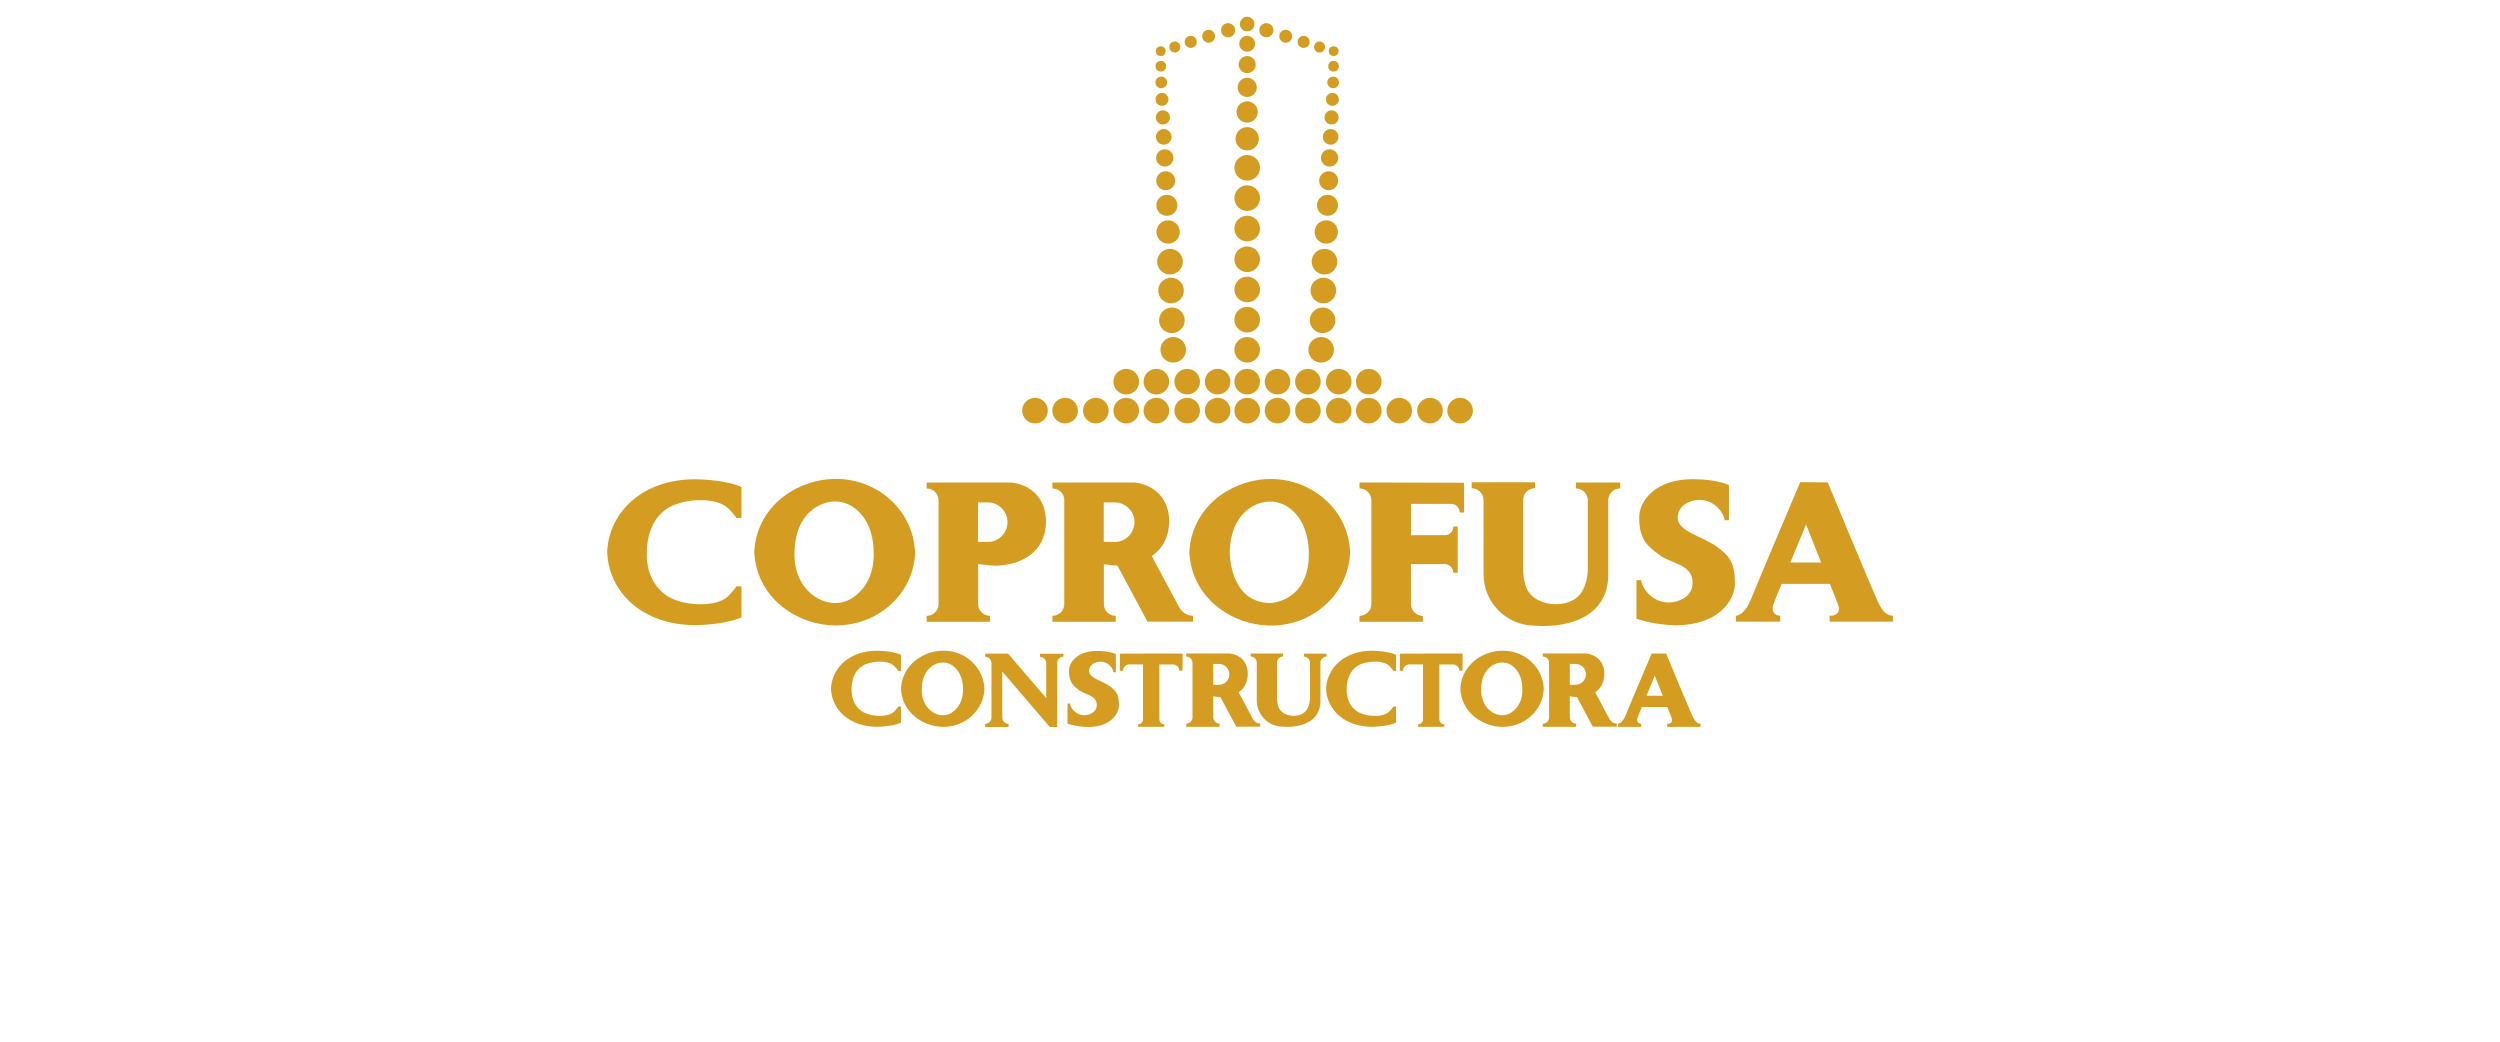<svg xmlns="http://www.w3.org/2000/svg" id="Capa_2" data-name="Capa 2" viewBox="0 0 240 100"><defs><style>      .cls-1 {        fill: #d49c21;      }      .cls-2 {        fill: #fff;        opacity: 0;      }    </style></defs><g id="Capa_1-2" data-name="Capa 1"><g><g><path class="cls-1" d="M87.83,52.8c-.13-1.83-.93-3.49-2.27-4.75-.24-.23-.5-.44-.78-.64-1.1-.78-2.36-1.24-3.65-1.39-.58-.06-1.17-.06-1.75,0-.75.08-1.49.26-2.2.55-1.09.43-2.02,1.05-2.76,1.8-1.18,1.2-1.88,2.74-2,4.42,0,.07,0,.14-.01.21,0,.07,0,.14.01.21.12,1.68.82,3.22,2,4.43.74.75,1.67,1.37,2.76,1.81.49.2,1,.34,1.51.44.5.1,1,.15,1.51.15h0c1.63.01,3.24-.46,4.6-1.43.28-.2.54-.41.78-.64,1.35-1.26,2.15-2.92,2.27-4.75,0-.07,0-.14.01-.22,0-.07,0-.15-.01-.22ZM81.86,57.38s-.06.04-.09.06c-.83.52-1.86.59-2.77.23-.29-.11-.54-.24-.75-.38-1.28-.87-1.98-2.28-1.98-4.1s.53-3.47,1.98-4.45c.21-.14.47-.27.75-.38.91-.35,1.94-.28,2.77.23.03.02.06.04.09.06,1.48,1,2.02,2.7,2.02,4.55s-.71,3.3-2.02,4.18Z"></path><path class="cls-1" d="M94.5,66.01c-.07-.95-.48-1.81-1.18-2.47-.13-.12-.26-.23-.4-.33-.57-.41-1.22-.65-1.9-.72-.3-.03-.61-.03-.91,0-.39.04-.77.14-1.14.28-.57.23-1.05.55-1.43.94-.61.62-.98,1.43-1.04,2.3,0,.04,0,.07,0,.11,0,.04,0,.07,0,.11.06.87.42,1.68,1.04,2.3.38.39.87.71,1.43.94.26.1.52.18.78.23.26.05.52.08.78.08h0c.85,0,1.68-.24,2.39-.75.14-.1.28-.21.4-.33.7-.65,1.12-1.52,1.18-2.47,0-.04,0-.08,0-.11,0-.04,0-.08,0-.11ZM91.4,68.4s-.03.02-.05.03c-.43.27-.97.3-1.44.12-.15-.06-.28-.12-.39-.2-.67-.45-1.03-1.19-1.03-2.13s.27-1.8,1.03-2.31c.11-.07.24-.14.39-.2.47-.18,1.01-.15,1.44.12.02,0,.03.02.05.03.77.52,1.05,1.4,1.05,2.36s-.37,1.71-1.05,2.17Z"></path><path class="cls-1" d="M148.2,66.01c-.07-.95-.48-1.81-1.18-2.47-.13-.12-.26-.23-.4-.33-.57-.41-1.22-.65-1.9-.72-.3-.03-.61-.03-.91,0-.39.04-.77.14-1.14.28-.57.23-1.05.55-1.43.94-.61.62-.98,1.43-1.04,2.3,0,.04,0,.07,0,.11,0,.04,0,.07,0,.11.06.87.42,1.68,1.04,2.3.38.39.87.71,1.43.94.26.1.52.18.78.23.26.05.52.08.78.08h0c.85,0,1.68-.24,2.39-.75.14-.1.28-.21.4-.33.7-.65,1.12-1.52,1.18-2.47,0-.04,0-.08,0-.11,0-.04,0-.08,0-.11ZM145.1,68.4s-.03.02-.05.03c-.43.27-.97.3-1.44.12-.15-.06-.28-.12-.39-.2-.67-.45-1.03-1.19-1.03-2.13s.27-1.8,1.03-2.31c.11-.07.24-.14.39-.2.47-.18,1.01-.15,1.44.12.02,0,.03.02.05.03.77.52,1.05,1.4,1.05,2.36s-.37,1.71-1.05,2.17Z"></path><path class="cls-1" d="M129.6,52.8c-.04-.53-.13-1.04-.27-1.53,0,0,0,0,0,0-.36-1.22-1.04-2.32-2-3.21-.6-.56-2.23-1.9-4.84-2.06,0,0,0,0,0,0-.35-.02-.7-.02-1.06,0,0,0,0,0,0,0-.22.02-.44.04-.66.08-.62.1-1.23.26-1.83.5-1.07.43-1.98,1.03-2.72,1.77,0,0,0,0,0,0-.01,0-.02.02-.03.03-1.18,1.2-1.88,2.74-2,4.42,0,.07,0,.14-.01.21,0,.07,0,.14.01.21.09,1.27.51,2.46,1.22,3.49.23.33.49.64.78.94.74.75,1.67,1.37,2.76,1.81.49.2,1,.34,1.51.44.44.09.88.13,1.32.15.01,0,.02,0,.03,0,.75.02,1.49-.06,2.21-.25,0,0,0,0,.01,0,.89-.23,1.75-.62,2.52-1.18.28-.2.54-.41.78-.64.82-.76,1.44-1.68,1.82-2.69,0,0,0,0,0,0,.25-.65.4-1.34.45-2.05,0-.07,0-.14.01-.22,0-.07,0-.15-.01-.22ZM118.05,53.02c.07-3.52,2.22-4.85,3.84-4.87,1.84-.03,3.69,1.66,3.76,4.87,0,.06,0,.12,0,.18,0,4.22-3.16,4.7-3.76,4.69-3.84-.07-3.84-4.8-3.84-4.87Z"></path><path class="cls-1" d="M62.09,53.18c0,1.78.68,3.16,1.94,4.02,1.36.92,4.59,1.22,5.86.05.21-.2.61-.65.81-.96h.48v2.98c-1.21.56-3.39.74-4.44.74-4.97,0-8.18-3.04-8.44-6.79,0-.07,0-.14-.01-.21,0-.07,0-.14.01-.21.26-3.75,3.47-6.79,8.44-6.79,1.05,0,3.22.18,4.44.74v2.98h-.48c-.21-.31-.6-.76-.81-.95-1.27-1.17-4.5-.87-5.86.05-1.42.96-1.94,2.59-1.94,4.37Z"></path><path class="cls-1" d="M81.75,66.21c0,.93.35,1.65,1.01,2.09.71.48,2.4.64,3.06.03.11-.1.32-.34.42-.5h.25v1.55c-.63.29-1.77.39-2.31.39-2.59,0-4.27-1.59-4.4-3.54,0-.04,0-.07,0-.11,0-.04,0-.07,0-.11.14-1.95,1.81-3.54,4.4-3.54.55,0,1.68.09,2.31.39v1.55h-.25c-.11-.16-.31-.4-.42-.5-.66-.61-2.35-.45-3.06.03-.74.5-1.01,1.35-1.01,2.28Z"></path><path class="cls-1" d="M129.28,66.21c0,.93.35,1.65,1.01,2.09.71.48,2.4.64,3.06.03.11-.1.32-.34.42-.5h.25v1.55c-.63.29-1.77.39-2.31.39-2.59,0-4.27-1.59-4.4-3.54,0-.04,0-.07,0-.11,0-.04,0-.07,0-.11.14-1.95,1.81-3.54,4.4-3.54.55,0,1.68.09,2.31.39v1.55h-.25c-.11-.16-.31-.4-.42-.5-.66-.61-2.35-.45-3.06.03-.74.5-1.01,1.35-1.01,2.28Z"></path><path class="cls-1" d="M113.23,58.35l-2.66-4.97c1.12-.77,1.77-2.02,1.65-3.73-.14-1.88-1.47-3.13-3.3-3.33h-7.89v.57c.32,0,.6.13.81.33.16.15.27.35.31.58.02.07.02.15.02.23v9.95c0,.08,0,.16-.02.23-.11.52-.57.91-1.12.91v.57h1.14s3.8,0,3.8,0h0s1.14,0,1.14,0v-.57c-.32,0-.6-.13-.81-.33-.21-.21-.33-.49-.33-.81v-3.81c.44.05.86.11,1.3.12l2.89,5.39h3.23s1.14,0,1.14,0v-.57c-.54,0-1.04-.3-1.29-.77ZM107,52.02s-.78,0-1.04,0v-3.79h1.06c1.04,0,1.89.86,1.89,1.9s-.85,1.9-1.9,1.9Z"></path><path class="cls-1" d="M120.31,69.08l-1.4-2.62c.59-.41.93-1.07.87-1.97-.07-.99-.77-1.65-1.74-1.76h-4.16v.3c.17,0,.32.07.43.18.08.08.14.19.16.3,0,.04.01.08.01.12v5.24s0,.08-.01.12c-.06.27-.3.48-.59.48v.3h.6s2,0,2,0h0s.6,0,.6,0v-.3c-.17,0-.32-.07-.43-.18-.11-.11-.18-.26-.18-.43v-2.01c.23.03.45.06.69.07l1.52,2.84h1.7s.6,0,.6,0v-.3c-.29,0-.55-.16-.68-.41ZM117.02,65.74s-.41,0-.55,0v-2h.56c.55,0,.99.45.99,1s-.45,1-1,1Z"></path><path class="cls-1" d="M154.54,69.08l-1.4-2.62c.59-.41.93-1.07.87-1.97-.07-.99-.77-1.65-1.74-1.76h-4.16v.3c.17,0,.32.07.43.18.08.08.14.19.16.3,0,.04.01.08.01.12v5.24s0,.08-.01.12c-.06.27-.3.48-.59.48v.3h.6s2,0,2,0h0s.6,0,.6,0v-.3c-.17,0-.32-.07-.43-.18-.11-.11-.18-.26-.18-.43v-2.01c.23.03.45.06.69.07l1.52,2.84h1.7s.6,0,.6,0v-.3c-.29,0-.55-.16-.68-.41ZM151.25,65.74s-.41,0-.55,0v-2h.56c.55,0,.99.45.99,1s-.45,1-1,1Z"></path><path class="cls-1" d="M100.39,49.65c-.14-1.88-1.47-3.13-3.3-3.33h-8.13v.57c.63,0,1.14.51,1.14,1.14v9.95c0,.31-.13.6-.33.81-.21.21-.49.33-.81.33v.57h1.14s3.8,0,3.8,0h0s1.14,0,1.14,0v-.57c-.63,0-1.14-.51-1.14-1.14v-3.83c.7.06,1.35.2,2.09.14,2.67-.22,4.62-1.79,4.41-4.64ZM94.82,52.02c-.06,0-.93,0-.93,0v-3.79h.94c1.04,0,1.89.86,1.89,1.9s-.85,1.9-1.9,1.9Z"></path><path class="cls-1" d="M140.55,46.33v2.87h-.42c0-.46-.37-.83-.83-.83h-3.84v3.01h3.24c.19,0,.36-.06.5-.17.03-.02.06-.05.08-.07.15-.15.24-.36.24-.59h.42v.83h0v2.77h0v.83h-.42s0-.04,0-.06c-.02-.26-.16-.48-.36-.62h0c-.13-.09-.3-.15-.47-.15h-3.24v3.83c0,.52.35.96.82,1.09.1.03.21.05.32.05v.57h-1.14s-3.8,0-3.8,0h0s-1.14,0-1.14,0v-.57c.32,0,.6-.13.81-.33.21-.21.33-.49.33-.81v-9.95c0-.63-.51-1.14-1.14-1.14v-.57l10.03.02Z"></path><path class="cls-1" d="M180.34,57.92c-.58-1.26-4.88-11.61-4.88-11.61l-2.64-.02s-4.1,9.65-4.71,11.2c-.56,1.42-1.27,1.62-1.46,1.62v.57h4.25s0-.57,0-.57c-.63,0-.82-.56-.69-.99.06-.2.38-.99.82-2.07h4.64c.4,1.01.71,1.79.8,2.03.11.3.11.59-.1.8-.21.21-.41.23-.73.23v.57h1.14s3.8,0,3.8,0h0s1.14,0,1.14,0v-.57c-.63,0-1.07-.55-1.37-1.2ZM171.87,54c.49-1.19,1.02-2.47,1.51-3.65.38.94.92,2.32,1.45,3.65h-2.97Z"></path><path class="cls-1" d="M162.52,68.85c-.31-.66-2.57-6.11-2.57-6.11h-1.39s-2.16,5.07-2.48,5.89c-.3.75-.67.85-.77.85v.3h2.24s0-.3,0-.3c-.33,0-.43-.3-.36-.52.03-.11.2-.52.43-1.09h2.44c.21.53.37.94.42,1.07.06.16.06.31-.05.42-.11.11-.22.12-.38.12v.3h.6s2,0,2,0h0s.6,0,.6,0v-.3c-.33,0-.56-.29-.72-.63ZM158.06,66.79c.26-.62.54-1.3.8-1.92.2.5.49,1.22.77,1.92h-1.56Z"></path><path class="cls-1" d="M155.53,46.32v.57c-.63,0-1.14.51-1.14,1.14v7.17c0,.31-.02.61-.07.88-.56,3.52-4.46,4.2-7,3.98h0c-2.71-.02-4.9-2.22-4.9-4.94v-7.11c0-.63-.51-1.14-1.14-1.14v-.57h4.94s1.14,0,1.14,0v.57c-.32,0-.6.13-.81.33-.21.21-.33.49-.33.81v6.93c.05.42.11.83.22,1.21.59,2.23,4.4,2.46,5.44.63.35-.6.51-1.28.55-1.96v-6.79c0-.63-.51-1.14-1.14-1.14v-.57h4.25Z"></path><path class="cls-1" d="M127.34,62.75v.29c-.32,0-.58.26-.58.58v3.66c0,.16-.01.31-.03.45-.28,1.8-2.28,2.14-3.58,2.03h0c-1.39-.01-2.5-1.14-2.5-2.52v-3.63c0-.32-.26-.58-.58-.58v-.29h2.52s.58,0,.58,0v.29c-.16,0-.31.07-.41.17-.11.11-.17.25-.17.41v3.54c.02.22.06.42.11.62.3,1.14,2.25,1.26,2.78.32.18-.31.26-.65.28-1v-3.47c0-.32-.26-.58-.58-.58v-.29h2.17Z"></path><path class="cls-1" d="M166.56,55.94c0,1.84-1.74,4.08-5.65,4.08-2.05,0-3.81-.62-3.81-.62v-3.7h.46c0,.5.85,2.14,2.65,2.14.77,0,2.28-.44,2.28-1.9,0-1.81-2.07-1.78-3.28-2.73-.92-.72-1.85-1.33-1.85-3.49,0-1.68,1.59-3.72,5.15-3.72,2.34,0,3.47.57,3.47.57v2.54s0,0,0,0v.83h-.42c0-.46-.78-1.95-2.42-1.95-.7,0-2.08.4-2.08,1.73,0,1.31,2.41,1.76,3.81,2.8,1.05.78,1.68,1.39,1.68,3.41Z"></path><path class="cls-1" d="M107.42,67.66c0,.96-.91,2.13-2.95,2.13-1.07,0-1.99-.32-1.99-.32v-1.93h.24c0,.26.44,1.12,1.38,1.12.4,0,1.19-.23,1.19-.99,0-.95-1.08-.93-1.71-1.42-.48-.38-.96-.69-.96-1.82,0-.88.83-1.94,2.69-1.94,1.22,0,1.81.3,1.81.3v1.32s0,0,0,0v.43h-.22c0-.24-.4-1.02-1.26-1.02-.36,0-1.09.21-1.09.9s1.26.92,1.99,1.46c.55.41.88.72.88,1.78Z"></path><path class="cls-1" d="M102.09,62.74v.3c-.33,0-.6.27-.6.6v6.15h-.71l-4.56-5.32v4.42c0,.33.27.6.6.6v.3h-1.64s-.6,0-.6,0v-.3c.33,0,.6-.27.6-.6v-5.24c0-.33-.27-.6-.6-.6v-.3h2.2l3.66,4.27v-3.36c0-.33-.27-.6-.6-.6v-.3h2.24Z"></path><path class="cls-1" d="M113.52,63.79v.6h-.3c0-.33-.27-.6-.6-.6h-1.32s0,5.27,0,5.27c0,.26.21.47.47.47v.24h-2.51v-.24c.13,0,.25-.05.33-.14.09-.09.14-.2.14-.33v-5.28h-1.32c-.33,0-.6.28-.6.61h-.3v-1.64s2.95-.01,2.95-.01h.06s.06,0,.06,0h2.95s0,1.05,0,1.05Z"></path><path class="cls-1" d="M140.4,63.79v.6h-.3c0-.33-.27-.6-.6-.6h-1.32s0,5.27,0,5.27c0,.26.21.47.47.47v.24h-2.51v-.24c.13,0,.25-.05.33-.14.09-.09.14-.2.14-.33v-5.28h-1.32c-.33,0-.6.28-.6.61h-.3v-1.64s2.95-.01,2.95-.01h.06s.06,0,.06,0h2.95s0,1.05,0,1.05Z"></path><polygon class="cls-1" points="110.15 62.74 110.15 62.74 110.09 62.74 110.15 62.74"></polygon><polygon class="cls-1" points="110.09 62.74 110.03 62.74 110.03 62.74 110.09 62.74"></polygon><g><circle class="cls-1" cx="119.73" cy="33.58" r="1.23"></circle><circle class="cls-1" cx="119.73" cy="30.69" r="1.23"></circle><circle class="cls-1" cx="119.73" cy="27.79" r="1.23"></circle><circle class="cls-1" cx="119.73" cy="24.89" r="1.23"></circle><circle class="cls-1" cx="119.73" cy="21.94" r="1.23"></circle><circle class="cls-1" cx="119.73" cy="19.02" r="1.23"></circle><circle class="cls-1" cx="119.73" cy="16.11" r="1.23"></circle><circle class="cls-1" cx="119.73" cy="13.32" r="1.12"></circle><circle class="cls-1" cx="119.73" cy="10.75" r="1.02"></circle><circle class="cls-1" cx="119.73" cy="8.39" r=".92"></circle><circle class="cls-1" cx="119.73" cy="6.2" r=".82"></circle><circle class="cls-1" cx="119.73" cy="4.2" r=".76"></circle><circle class="cls-1" cx="119.73" cy="2.31" r=".7"></circle></g><g><circle class="cls-1" cx="99.36" cy="39.42" r="1.23"></circle><circle class="cls-1" cx="102.25" cy="39.42" r="1.23"></circle><circle class="cls-1" cx="105.2" cy="39.42" r="1.23"></circle><circle class="cls-1" cx="108.12" cy="39.42" r="1.23"></circle><circle class="cls-1" cx="111.01" cy="39.42" r="1.23"></circle><circle class="cls-1" cx="113.97" cy="39.42" r="1.23"></circle><circle class="cls-1" cx="116.89" cy="39.42" r="1.23"></circle><circle class="cls-1" cx="108.12" cy="36.64" r="1.23"></circle><circle class="cls-1" cx="111.01" cy="36.64" r="1.23"></circle><circle class="cls-1" cx="113.97" cy="36.64" r="1.23"></circle><circle class="cls-1" cx="116.89" cy="36.64" r="1.23"></circle><circle class="cls-1" cx="140.17" cy="39.42" r="1.23"></circle><circle class="cls-1" cx="137.28" cy="39.42" r="1.23"></circle><circle class="cls-1" cx="134.33" cy="39.42" r="1.23"></circle><circle class="cls-1" cx="131.4" cy="39.42" r="1.23"></circle><circle class="cls-1" cx="128.52" cy="39.42" r="1.23"></circle><circle class="cls-1" cx="125.56" cy="39.42" r="1.23"></circle><circle class="cls-1" cx="122.64" cy="39.42" r="1.23"></circle><circle class="cls-1" cx="131.4" cy="36.64" r="1.23"></circle><circle class="cls-1" cx="128.52" cy="36.64" r="1.23"></circle><circle class="cls-1" cx="125.56" cy="36.64" r="1.23"></circle><circle class="cls-1" cx="122.64" cy="36.64" r="1.23"></circle><g><circle class="cls-1" cx="119.73" cy="39.42" r="1.23"></circle><circle class="cls-1" cx="119.73" cy="36.64" r="1.23"></circle></g></g><g><circle class="cls-1" cx="126.83" cy="33.58" r="1.23"></circle><circle class="cls-1" cx="126.97" cy="30.75" r="1.23"></circle><circle class="cls-1" cx="127.04" cy="27.89" r="1.23"></circle><circle class="cls-1" cx="127.15" cy="25.12" r="1.23"></circle><circle class="cls-1" cx="127.32" cy="22.27" r="1.12"></circle><circle class="cls-1" cx="127.44" cy="19.71" r="1.01"></circle><circle class="cls-1" cx="127.55" cy="17.35" r=".91"></circle><circle class="cls-1" cx="127.64" cy="15.16" r=".83"></circle><circle class="cls-1" cx="127.74" cy="13.14" r=".75"></circle><circle class="cls-1" cx="127.83" cy="11.27" r=".68"></circle><circle class="cls-1" cx="127.91" cy="9.54" r=".62"></circle><circle class="cls-1" cx="127.98" cy="7.91" r=".56"></circle><circle class="cls-1" cx="128.02" cy="6.36" r=".51"></circle><circle class="cls-1" cx="128.03" cy="4.91" r=".47"></circle><circle class="cls-1" cx="121.57" cy="2.9" r=".68"></circle><circle class="cls-1" cx="123.43" cy="3.48" r=".62"></circle><circle class="cls-1" cx="125.15" cy="4.02" r=".58"></circle><circle class="cls-1" cx="126.68" cy="4.51" r=".53"></circle></g><g><circle class="cls-1" cx="112.63" cy="33.58" r="1.23"></circle><circle class="cls-1" cx="112.5" cy="30.75" r="1.23"></circle><circle class="cls-1" cx="112.42" cy="27.89" r="1.23"></circle><circle class="cls-1" cx="112.32" cy="25.12" r="1.23"></circle><circle class="cls-1" cx="112.14" cy="22.27" r="1.12"></circle><circle class="cls-1" cx="112.02" cy="19.71" r="1.01"></circle><circle class="cls-1" cx="111.91" cy="17.35" r=".91"></circle><circle class="cls-1" cx="111.82" cy="15.16" r=".83"></circle><circle class="cls-1" cx="111.72" cy="13.14" r=".75"></circle><circle class="cls-1" cx="111.64" cy="11.27" r=".68"></circle><circle class="cls-1" cx="111.55" cy="9.54" r=".62"></circle><circle class="cls-1" cx="111.48" cy="7.91" r=".56"></circle><circle class="cls-1" cx="111.44" cy="6.36" r=".51"></circle><circle class="cls-1" cx="111.43" cy="4.91" r=".47"></circle><circle class="cls-1" cx="117.9" cy="2.9" r=".68"></circle><circle class="cls-1" cx="116.03" cy="3.48" r=".62"></circle><circle class="cls-1" cx="114.31" cy="4.02" r=".58"></circle><circle class="cls-1" cx="112.78" cy="4.51" r=".53"></circle></g></g><rect class="cls-2" width="240" height="100"></rect></g></g></svg>